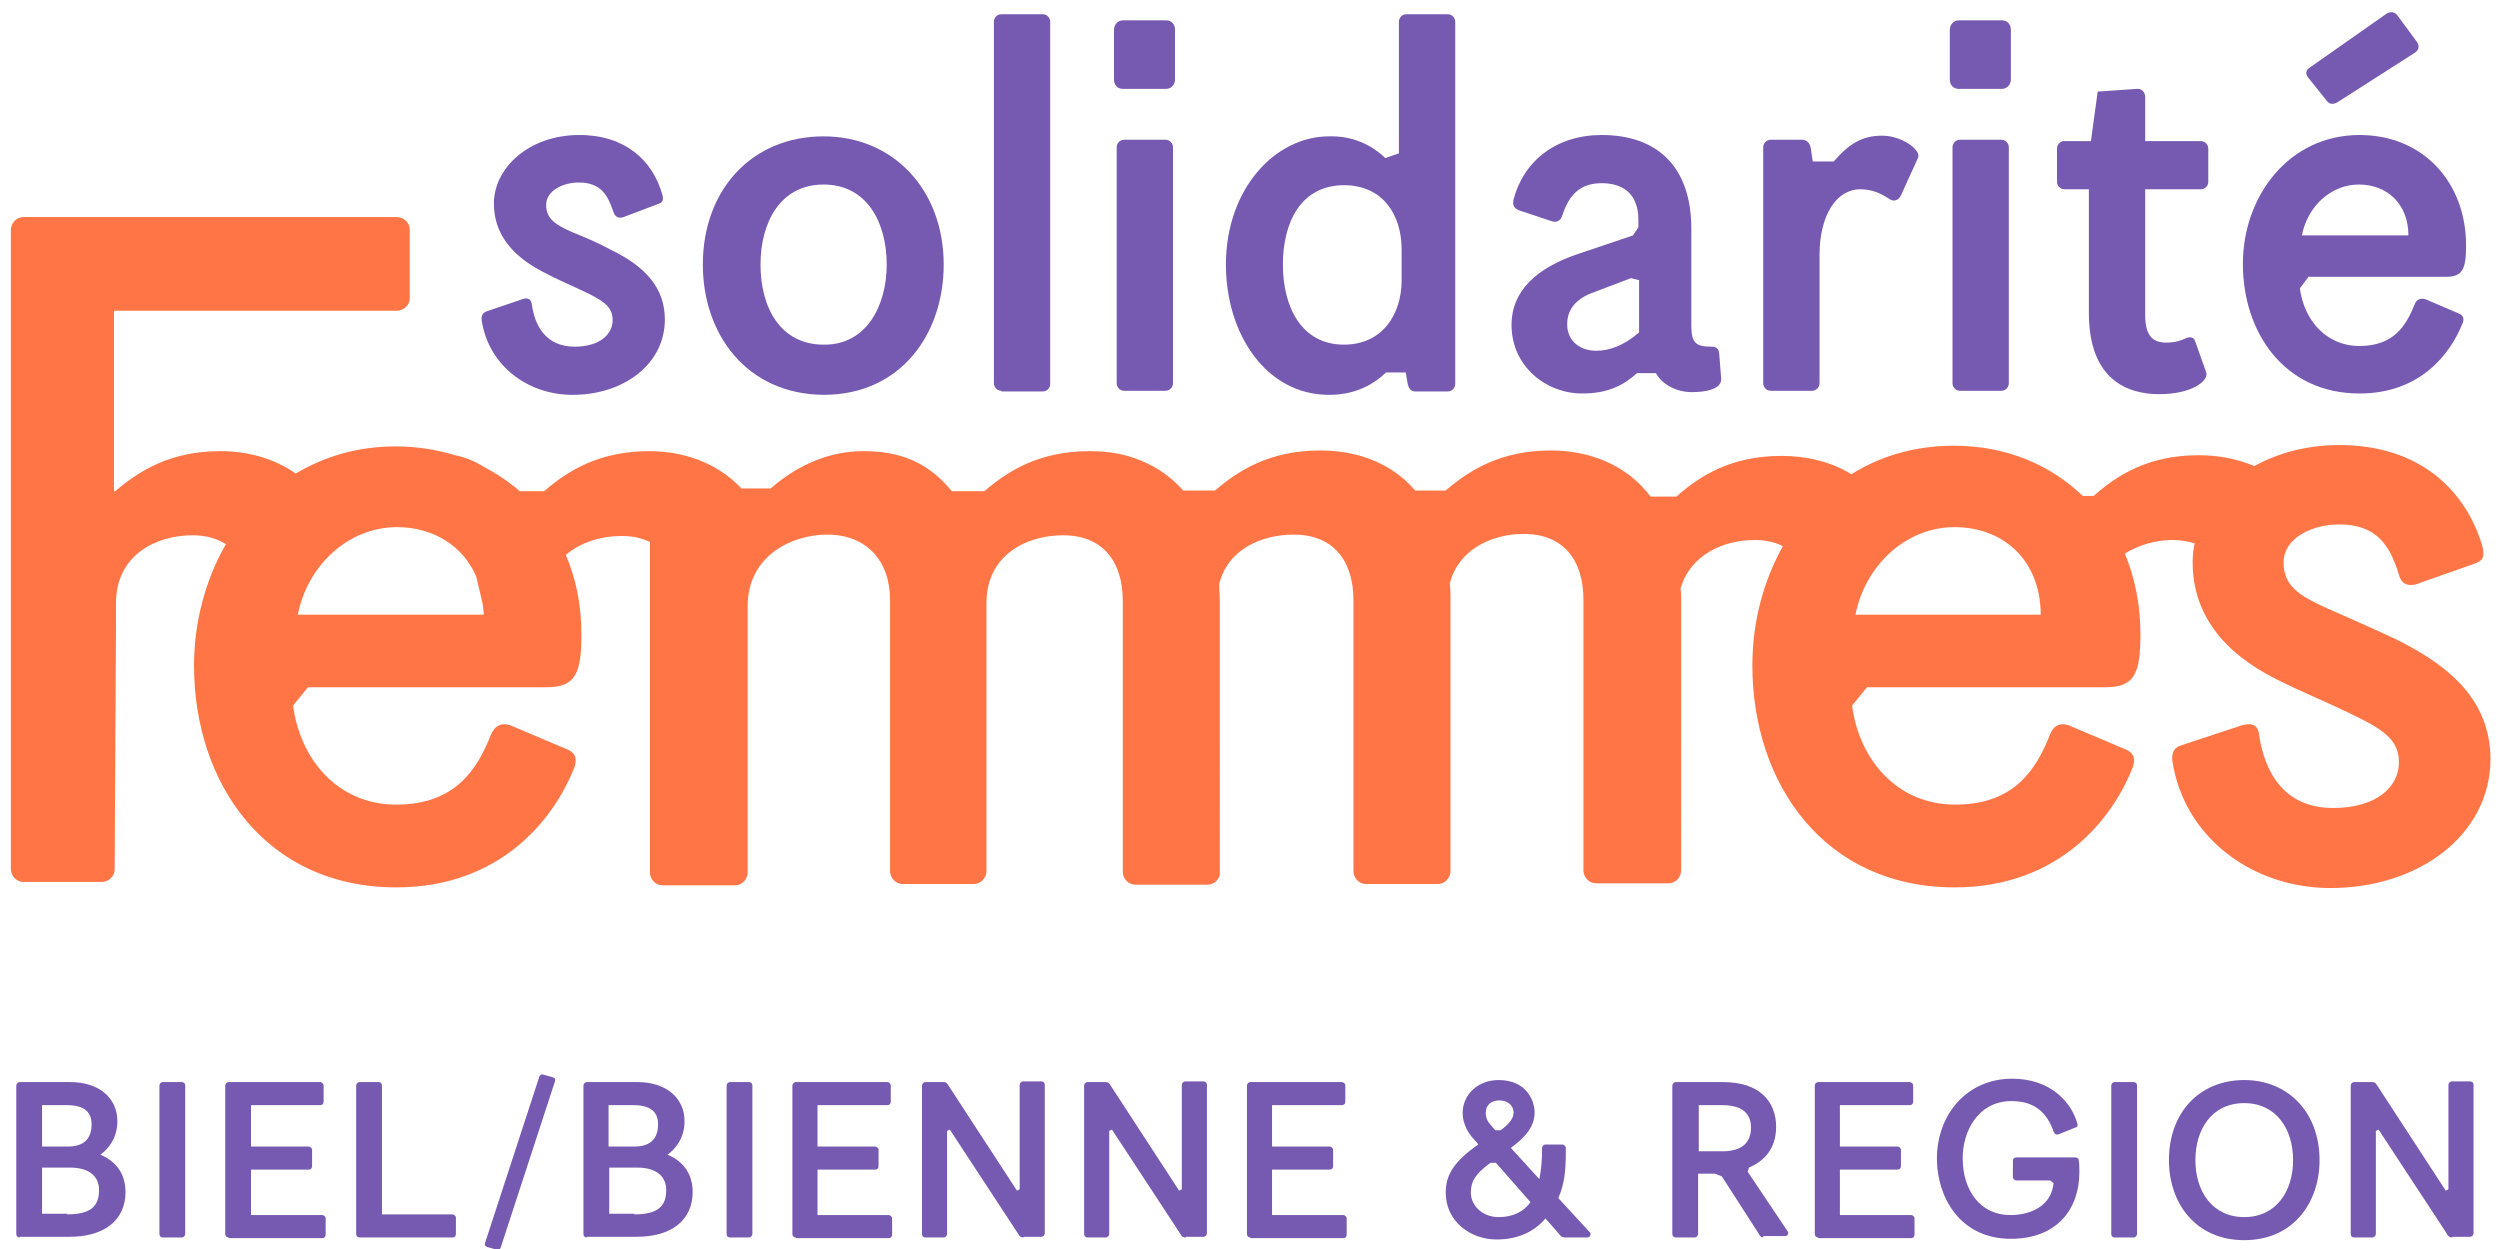 <?xml version="1.0" encoding="utf-8"?>
<!-- Generator: Adobe Illustrator 25.2.1, SVG Export Plug-In . SVG Version: 6.00 Build 0)  -->
<svg version="1.1" id="Ebene_1" xmlns="http://www.w3.org/2000/svg" xmlns:xlink="http://www.w3.org/1999/xlink" x="0px" y="0px"
	 viewBox="0 0 368.5 184.1" style="enable-background:new 0 0 368.5 184.1;" xml:space="preserve">
<style type="text/css">
	.st0{fill:#FF7546;}
	.st1{fill:#7659B1;}
</style>
<path class="st0" d="M353.1,94.2c-3.6-1.7-7.1-3.2-10-4.5c-4.2-1.9-6.5-3.3-6.5-6.8c0-3.6,4.2-5.6,8.2-5.6c5.6,0,7.5,3.2,8.8,7.4
	c0.4,1.6,1.6,1.7,2.6,1.4l8.5-3c1.2-0.4,1.6-0.9,1.2-2.6c-2.5-8.4-9.4-14.9-21.1-14.9c-4.8,0-9.1,1.2-12.5,3.1
	c-2.6-1.1-5.4-1.6-8.2-1.6c-7.4,0-12,2.9-15.5,6h-1.6c-4.8-4.6-11.3-7.4-19-7.4c-5.7,0-10.8,1.5-15.1,4.2c-3.1-1.9-6.7-2.7-10.3-2.7
	c-7.4,0-12,2.9-15.5,6h-3.8c-3.7-4.9-9.3-6.8-14.7-6.8c-7.4,0-12,2.9-15.5,5.9h-4.5c-3.7-4.3-8.9-5.9-14-5.9c-7.4,0-12,2.9-15.5,5.9
	h-4.7c-2.3-2.6-5.1-4.2-8.2-5.1c-1.8-0.5-3.7-0.7-5.6-0.7c-7.4,0-12,2.9-15.5,5.9h-4.8c-3.5-4.3-7.7-5.9-13-5.9
	c-4.9,0-9.6,1.9-13.7,5.5h-4.3c-3.7-3.9-8.7-5.5-13.6-5.5c-7.4,0-12,2.9-15.5,5.9h-3.6c-1.6-1.4-3.4-2.6-5.3-3.6
	c-1.3-0.8-2.7-1.4-4.2-1.7c-2.7-0.8-5.6-1.3-8.8-1.3c-5.6,0-10.5,1.5-14.7,4c-3.3-2.3-7.2-3.3-11.1-3.3c-7.4,0-12,2.9-15.5,5.9h-0.2
	v-1.3V45.8h41.7c0.9,0,1.9-0.7,1.9-1.9v-10c0-1.2-1-1.9-1.9-1.9h-55c-1.2,0-1.9,1-1.9,1.9v94.2c0,0.9,0.7,1.9,1.9,1.9H15
	c0.9,0,1.9-0.7,1.9-1.9l0.2-35.9v-3.3c0-7.1,5.9-10,11.3-10c2,0,3.6,0.5,4.9,1.3c-3,5.2-4.7,11.5-4.7,17.9
	c0,17.4,10.6,32.7,29.8,32.7c15.3,0,23.3-10,26.3-17.8c0.3-0.9,0.3-1.9-1-2.5l-8.5-3.6c-1.2-0.4-2.2,0-2.8,1.3
	c-2,5.1-5.2,10.4-14,10.4c-8.7,0-14.2-6.8-15.2-14.6l2.2-2.7h35.2c4.2,0,5.1-2,5.1-7.8c0-4.3-0.8-8.2-2.3-11.7
	c2.2-1.9,5.3-2.8,8.2-2.8c1.6,0,3,0.3,4.2,0.9v48.7c0,0.9,0.7,1.9,1.9,1.9h10.6c1.2,0,1.9-1,1.9-1.9V89.4c0-7.7,6.8-10.6,11.7-10.6
	c5.8,0,9.3,3.8,9.3,9.7v39.9c0,0.9,0.7,1.9,1.9,1.9h10.4c1.2,0,1.9-1,1.9-1.9V88.9c0-7.1,5.9-10,11.3-10c5.8,0,8.8,3.8,8.8,9.7v39.9
	c0,0.9,0.7,1.9,1.9,1.9h10.6c1,0,1.7-0.8,1.8-1.5c0-0.1,0-0.3,0-0.4V88.6c0-0.9-0.1-1.7-0.1-2.5c1.3-5.2,6.3-7.3,11-7.3
	c5.8,0,8.8,3.8,8.8,9.7v39.9c0,0.9,0.7,1.9,1.9,1.9h4.9h5.2h0.4c1.2,0,1.9-1,1.9-1.9V88.4c0-0.8,0-1.6-0.1-2.4
	c1.3-5.1,6.3-7.3,10.9-7.3c5.8,0,8.8,3.8,8.8,9.7v39.9c0,0.9,0.7,1.9,1.9,1.9h10.6c1.2,0,1.9-1,1.9-1.9V88.4c0-0.6,0-1.1-0.1-1.6
	c1.4-5,6.3-7.2,10.9-7.2c1.7,0,3,0.3,4.2,0.9c-2.9,5.2-4.5,11.2-4.5,17.6c0,17.4,10.6,32.7,29.8,32.7c15.3,0,23.3-10,26.3-17.8
	c0.3-0.9,0.3-1.9-1-2.5l-8.5-3.6c-1.2-0.4-2.2,0-2.7,1.3c-2,5.1-5.2,10.4-14,10.4c-8.7,0-14.2-6.8-15.2-14.6l2.2-2.7h35.2
	c4.2,0,5.1-2,5.1-7.8c0-4.3-0.8-8.3-2.3-11.9c2.1-1.3,4.6-2,7-2c1.3,0,2.4,0.2,3.3,0.5c-0.2,0.9-0.3,1.8-0.3,2.8
	c0,7.4,4.3,13.2,12.3,17.2c4.6,2.3,6.7,3,12,5.6c4.5,2.2,6.1,3.8,6.1,6.7c0,3.5-3.2,6.7-9.7,6.7c-7.4,0-10.1-5.5-10.9-10.7
	c-0.1-1.5-1-1.9-2.5-1.5l-9.1,3c-0.9,0.3-1.3,1-1.2,2.2c1.7,11.4,11.9,18.8,23.3,18.8c13,0,23.6-7.8,23.6-19.1
	C367,103.9,362.1,98.6,353.1,94.2z M43.9,90.6c1.4-7.2,7.4-12.9,14.6-12.9c5.4,0,9.8,2.8,11.7,7.3l0.9,3.8c0.1,0.6,0.2,1.2,0.2,1.8
	H43.9z M273.5,90.6c1.4-7.2,7.4-12.9,14.6-12.9c7.4,0,12.7,5.1,12.7,12.9H273.5z"/>
<g>
	<path class="st1" d="M90,36.8c5.2,2.5,8,5.7,8,10.3c0,6.6-6.1,11.1-13.6,11.1c-6.6,0-12.4-4.3-13.4-11c-0.1-0.7,0.2-1.1,0.7-1.3
		l5.3-1.8c0.8-0.3,1.3,0,1.4,0.8c0.4,3,2,6.2,6.3,6.2c3.8,0,5.6-1.9,5.6-3.9c0-1.7-0.9-2.6-3.5-3.9c-3.1-1.5-4.3-1.9-6.9-3.3
		c-4.6-2.4-7.1-5.7-7.1-10c0-5.2,5.1-10.1,12.6-10.1c6.8,0,10.8,3.8,12.2,8.7c0.3,1,0,1.3-0.7,1.5L91.9,32c-0.6,0.2-1.2,0.1-1.5-0.8
		c-0.8-2.4-1.8-4.3-5.1-4.3c-2.3,0-4.8,1.2-4.8,3.3c0,2,1.3,2.9,3.8,4C86,34.9,88,35.7,90,36.8z"/>
	<path class="st1" d="M103.6,39c0-11.1,7.3-18.9,17.8-18.9c10.3,0,17.7,7.9,17.7,18.9c0,10.2-6.3,19.2-17.7,19.2
		C110,58.1,103.6,49.2,103.6,39z M130.7,39c0-6.2-2.9-11.8-9.3-11.8c-6.4,0-9.3,5.6-9.3,11.8c0,6.3,2.9,11.8,9.3,11.8
		C127.6,50.9,130.7,45.2,130.7,39z"/>
	<path class="st1" d="M147.6,57.6c-0.7,0-1.1-0.6-1.1-1.1V3.2c0-0.5,0.4-1.1,1.1-1.1h6.1c0.7,0,1.1,0.6,1.1,1.1v53.4
		c0,0.5-0.4,1.1-1.1,1.1H147.6z"/>
	<path class="st1" d="M165.5,13.1c-0.8,0-1.3-0.6-1.3-1.4V4.4c0-0.8,0.6-1.4,1.3-1.4h6.4c0.8,0,1.3,0.6,1.3,1.4v7.3
		c0,0.8-0.6,1.4-1.3,1.4H165.5z M165.7,57.6c-0.7,0-1.1-0.6-1.1-1.1V21.7c0-0.5,0.4-1.1,1.1-1.1h6.1c0.7,0,1.1,0.6,1.1,1.1v34.8
		c0,0.5-0.4,1.1-1.1,1.1H165.7z"/>
	<path class="st1" d="M204.2,23.3l2-0.7V3.2c0-0.5,0.4-1.1,1.1-1.1h6.1c0.7,0,1.1,0.6,1.1,1.1v53.4c0,0.5-0.4,1.1-1.1,1.1h-4.8
		c-0.7,0-1-0.6-1.1-1.1l-0.3-1.7h-2.9c-2.1,2-4.8,3.3-8.4,3.3c-9.3,0-15.2-9-15.2-19.2c0-11.1,7.2-18.9,15.2-18.9
		C199.3,20,202.1,21.3,204.2,23.3z M206.6,36.8c0-5.2-2.8-9.5-8.5-9.5c-6.3,0-9,5.4-9,11.7c0,6.2,2.7,11.8,9,11.8
		c5.7,0,8.5-4.5,8.5-9.5V36.8z"/>
	<path class="st1" d="M253.7,55.8c0.1,1.5-2.1,2-4.3,2c-2.9,0-4.8-1.7-5.3-2.8h-2.8c-2,1.8-4.3,3-8.1,3c-5.3,0-10.4-4-10.4-10.1
		c0-5.1,3.8-8.4,9.6-10.4l8.3-2.8l0.8-1.2v-1.1c0-4.2-2.7-5.4-5.4-5.4c-3.2,0-4.8,1.7-5.8,4.7c-0.3,1-1,1.1-1.6,0.9l-4.8-1.6
		c-0.7-0.3-1-0.7-0.8-1.6c1.5-5.7,6.3-9.5,13-9.5c8.1,0,13.2,4.6,13.2,13.8V48c0,2.6,0.7,3.1,3,3.1c0.7,0,1,0.3,1.1,0.9L253.7,55.8z
		 M241.6,41.3l-1.2-0.3l-5.8,2.2c-2.3,0.9-3.6,2.4-3.6,4.6c0,2.4,1.8,3.9,4.3,3.9c2,0,4.1-0.8,6.3-2.7V41.3z"/>
	<path class="st1" d="M261,57.6c-0.7,0-1.1-0.6-1.1-1.1V21.7c0-0.6,0.5-1.1,1.1-1.1h4.6c0.9,0,1.2,0.7,1.3,1.2l0.3,2h3.1
		c2.3-2.7,4.3-3.8,7.1-3.8c2.3,0,4.2,1.2,4.8,1.9c0.5,0.5,0.7,1,0.5,1.4l-2.5,5.5c-0.3,0.6-0.9,1-1.6,0.6c-1.2-0.8-2.5-1.5-4.4-1.5
		c-3.5,0-6,3.8-6,9.7v18.9c0,0.5-0.4,1.1-1.1,1.1H261z"/>
	<path class="st1" d="M288.7,13.1c-0.8,0-1.3-0.6-1.3-1.4V4.4c0-0.8,0.6-1.4,1.3-1.4h6.4c0.8,0,1.3,0.6,1.3,1.4v7.3
		c0,0.8-0.6,1.4-1.3,1.4H288.7z M288.9,57.6c-0.7,0-1.1-0.6-1.1-1.1V21.7c0-0.5,0.4-1.1,1.1-1.1h6.1c0.7,0,1.1,0.6,1.1,1.1v34.8
		c0,0.5-0.4,1.1-1.1,1.1H288.9z"/>
	<path class="st1" d="M325.2,54.9c0.4,1.2-2.1,3.2-6.9,3.2c-4.6,0-10.4-2-10.4-12V27.9h-3.6c-0.5,0-1.1-0.4-1.1-1.1v-4.9
		c0-0.7,0.6-1.1,1-1.1h4l1-7.3l5.8-0.4c0.8-0.1,1.2,0.7,1.2,1.1v6.6h8.2c0.5,0,1.1,0.4,1.1,1.1v4.9c0,0.7-0.6,1.1-1.1,1.1h-8.2v18.5
		c0,3.1,1.1,4.1,3.1,4.1c1.3,0,2.2-0.3,2.8-0.6c0.6-0.3,1.3-0.3,1.5,0.5L325.2,54.9z"/>
	<path class="st1" d="M340.2,40.9l-1.2,1.6c0.6,4.6,3.8,8.5,8.8,8.5c5.1,0,6.9-3.1,8.1-6.1c0.3-0.8,0.9-1,1.6-0.8l4.9,2.1
		c0.8,0.3,0.8,0.9,0.6,1.4c-1.8,4.6-6.3,10.4-15.2,10.4c-11.1,0-17.2-9-17.2-19.1c0-10,6.8-19,17.2-19c9.3,0,15.7,6.9,15.7,16.3
		c0,3.4-0.5,4.6-2.9,4.6H340.2z M355,34.7c0-4.6-3.1-7.5-7.3-7.5c-4.2,0-7.6,3.3-8.4,7.5H355z M344.5,15.1c-0.6,0.3-1.1,0.3-1.5-0.2
		l-2.8-3.5c-0.4-0.5-0.3-1.1,0.2-1.4l11.4-8c0.5-0.3,1.2-0.3,1.6,0.3l2.8,3.8c0.6,0.8,0.2,1.4-0.3,1.7L344.5,15.1z"/>
</g>
<g>
	<path class="st1" d="M2.9,182.4c-0.3,0-0.5-0.2-0.5-0.5v-21.9c0-0.2,0.2-0.5,0.5-0.5h7.5c3.9,0,6.9,2.1,6.9,5.8
		c0,2.5-1.4,4.1-2.5,4.9c1.2,0.5,3.7,1.9,3.7,5.5c0,4.2-3.2,6.6-8.2,6.6H2.9z M10,169c2.1,0,3.5-0.9,3.5-3.3c0-1.7-1-2.8-3.6-2.8
		H6.2v6.1H10z M9.9,179c3.6,0,4.7-1.3,4.7-3.6c0-1.8-1.2-3.3-4.3-3.3H6.2v6.8H9.9z"/>
	<path class="st1" d="M24,182.4c-0.3,0-0.5-0.2-0.5-0.5v-21.9c0-0.2,0.2-0.5,0.5-0.5h2.8c0.3,0,0.5,0.2,0.5,0.5v21.9
		c0,0.2-0.2,0.5-0.5,0.5H24z"/>
	<path class="st1" d="M33.7,182.4c-0.3,0-0.5-0.2-0.5-0.5v-21.9c0-0.2,0.2-0.5,0.5-0.5h13.5c0.2,0,0.5,0.2,0.5,0.5v2.4
		c0,0.3-0.2,0.5-0.5,0.5H37v6.1h8.5c0.2,0,0.5,0.2,0.5,0.5v2.4c0,0.3-0.2,0.5-0.5,0.5H37v6.7h10.5c0.2,0,0.5,0.2,0.5,0.5v2.4
		c0,0.3-0.2,0.5-0.5,0.5H33.7z"/>
	<path class="st1" d="M53,182.4c-0.3,0-0.5-0.2-0.5-0.5v-21.9c0-0.2,0.2-0.5,0.5-0.5h2.8c0.3,0,0.5,0.2,0.5,0.5v19h10.4
		c0.2,0,0.5,0.2,0.5,0.5v2.4c0,0.3-0.2,0.5-0.5,0.5H53z"/>
	<path class="st1" d="M71.8,183.8c-0.3-0.1-0.4-0.3-0.3-0.6l8-24.5c0.1-0.2,0.2-0.4,0.6-0.3l1.4,0.4c0.3,0.1,0.4,0.2,0.3,0.6
		l-8,24.5c-0.1,0.3-0.3,0.4-0.6,0.3L71.8,183.8z"/>
	<path class="st1" d="M86.5,182.4c-0.3,0-0.5-0.2-0.5-0.5v-21.9c0-0.2,0.2-0.5,0.5-0.5H94c3.9,0,6.9,2.1,6.9,5.8
		c0,2.5-1.4,4.1-2.5,4.9c1.2,0.5,3.7,1.9,3.7,5.5c0,4.2-3.2,6.6-8.2,6.6H86.5z M93.5,169c2.1,0,3.5-0.9,3.5-3.3c0-1.7-1-2.8-3.6-2.8
		h-3.7v6.1H93.5z M93.5,179c3.6,0,4.7-1.3,4.7-3.6c0-1.8-1.2-3.3-4.3-3.3h-4.1v6.8H93.5z"/>
	<path class="st1" d="M107.6,182.4c-0.3,0-0.5-0.2-0.5-0.5v-21.9c0-0.2,0.2-0.5,0.5-0.5h2.8c0.3,0,0.5,0.2,0.5,0.5v21.9
		c0,0.2-0.2,0.5-0.5,0.5H107.6z"/>
	<path class="st1" d="M117.3,182.4c-0.3,0-0.5-0.2-0.5-0.5v-21.9c0-0.2,0.2-0.5,0.5-0.5h13.5c0.2,0,0.5,0.2,0.5,0.5v2.4
		c0,0.3-0.2,0.5-0.5,0.5h-10.3v6.1h8.5c0.2,0,0.5,0.2,0.5,0.5v2.4c0,0.3-0.2,0.5-0.5,0.5h-8.5v6.7H131c0.2,0,0.5,0.2,0.5,0.5v2.4
		c0,0.3-0.2,0.5-0.5,0.5H117.3z"/>
	<path class="st1" d="M150.9,182.4c-0.4,0-0.6-0.1-0.8-0.5l-10.1-15.4l-0.4,0.2v15.2c0,0.2-0.2,0.5-0.5,0.5h-2.7
		c-0.3,0-0.5-0.2-0.5-0.5v-21.9c0-0.2,0.2-0.5,0.5-0.5h2.7c0.4,0,0.5,0.2,0.7,0.5l10.1,15.5l0.4-0.2v-15.4c0-0.2,0.2-0.5,0.5-0.5
		h2.7c0.3,0,0.5,0.2,0.5,0.5v21.9c0,0.2-0.2,0.5-0.5,0.5H150.9z"/>
	<path class="st1" d="M174.8,182.4c-0.4,0-0.6-0.1-0.8-0.5l-10.1-15.4l-0.4,0.2v15.2c0,0.2-0.2,0.5-0.5,0.5h-2.7
		c-0.3,0-0.5-0.2-0.5-0.5v-21.9c0-0.2,0.2-0.5,0.5-0.5h2.7c0.4,0,0.5,0.2,0.7,0.5l10.1,15.5l0.4-0.2v-15.4c0-0.2,0.2-0.5,0.5-0.5
		h2.7c0.3,0,0.5,0.2,0.5,0.5v21.9c0,0.2-0.2,0.5-0.5,0.5H174.8z"/>
	<path class="st1" d="M184.3,182.4c-0.3,0-0.5-0.2-0.5-0.5v-21.9c0-0.2,0.2-0.5,0.5-0.5h13.5c0.2,0,0.5,0.2,0.5,0.5v2.4
		c0,0.3-0.2,0.5-0.5,0.5h-10.3v6.1h8.5c0.2,0,0.5,0.2,0.5,0.5v2.4c0,0.3-0.2,0.5-0.5,0.5h-8.5v6.7H198c0.2,0,0.5,0.2,0.5,0.5v2.4
		c0,0.3-0.2,0.5-0.5,0.5H184.3z"/>
	<path class="st1" d="M230.7,182.4c-0.4,0-0.5-0.1-0.7-0.3l-2.2-2.5c-1.6,1.9-4,3.1-7.2,3.1c-3.9,0-7.5-2.7-7.5-6.9
		c0-2.6,1.2-4.6,4.8-7.1l-0.3-0.4c-0.9-0.9-2-2.3-2-4.3c0-2.5,2.1-4.8,5.3-4.8c4,0,5.3,2.9,5.3,4.8c0,2-1.3,3.6-3.5,5.2l4.2,4.6
		c0.3-1.4,0.4-2.9,0.4-4.4v-0.2c0-0.2,0.2-0.5,0.5-0.5h2.5c0.2,0,0.4,0.2,0.5,0.4c0,0.2,0,0.6,0,0.8c0,2.7-0.2,4.6-1.1,6.7l4.6,5
		c0.3,0.3,0.1,0.8-0.3,0.8H230.7z M220.5,171.4h-0.8c-2.2,1.6-2.9,2.7-2.9,4.4c0,1.8,1.6,3.6,4.1,3.6c2.1,0,3.7-0.8,4.7-2.2
		L220.5,171.4z M221.2,166.6c1.2-0.9,1.9-1.7,1.9-2.6c0-1.1-0.9-1.8-2.1-1.8c-1.2,0-2,0.7-2,1.8c0,0.8,0.3,1.4,0.8,1.9l0.6,0.7
		H221.2z"/>
	<path class="st1" d="M259.9,182.4c-0.2,0-0.4-0.1-0.5-0.3l-5.6-8.7l-1-0.4h-2.5v8.9c0,0.2-0.2,0.5-0.5,0.5h-2.8
		c-0.3,0-0.5-0.2-0.5-0.5v-21.9c0-0.2,0.2-0.5,0.5-0.5h7c5.4,0,7.8,2.9,7.8,6.6c0,3.5-2.1,5.2-4,6l-0.2,0.6l5.9,8.8
		c0.2,0.3,0,0.7-0.4,0.7H259.9z M253.9,169.7c3.3,0,4.2-1.7,4.2-3.5c0-1.5-0.7-3.3-4.2-3.3h-3.5v6.8H253.9z"/>
	<path class="st1" d="M268,182.4c-0.3,0-0.5-0.2-0.5-0.5v-21.9c0-0.2,0.2-0.5,0.5-0.5h13.5c0.2,0,0.5,0.2,0.5,0.5v2.4
		c0,0.3-0.2,0.5-0.5,0.5h-10.3v6.1h8.5c0.2,0,0.5,0.2,0.5,0.5v2.4c0,0.3-0.2,0.5-0.5,0.5h-8.5v6.7h10.5c0.2,0,0.5,0.2,0.5,0.5v2.4
		c0,0.3-0.2,0.5-0.5,0.5H268z"/>
	<path class="st1" d="M302.2,174h-5c-0.2,0-0.5-0.2-0.5-0.5v-2.4c0-0.3,0.2-0.5,0.5-0.5h8.7c0.3,0,0.5,0.2,0.5,0.4
		c0.1,0.4,0.1,1.3,0.1,1.8c0,5.3-3.2,9.8-10.1,9.8c-7.6,0-10.9-6.3-10.9-11.8c0-6.5,4.4-11.8,11.1-11.8c5.6,0,8.7,3.4,9.6,6.6
		c0.1,0.4,0,0.5-0.3,0.6l-2.5,1c-0.3,0.1-0.5,0-0.7-0.4c-0.9-2.6-2.6-4.5-6.2-4.5c-4.9,0-7.2,4.4-7.2,8.4c0,4.9,2.7,8.4,7,8.4
		c3.4,0,6.1-1.6,6.4-4.7L302.2,174z"/>
	<path class="st1" d="M311.7,182.4c-0.3,0-0.5-0.2-0.5-0.5v-21.9c0-0.2,0.2-0.5,0.5-0.5h2.8c0.3,0,0.5,0.2,0.5,0.5v21.9
		c0,0.2-0.2,0.5-0.5,0.5H311.7z"/>
	<path class="st1" d="M319.7,171c0-7,4.5-11.8,11.1-11.8c6.5,0,11.1,4.8,11.1,11.8c0,6.3-3.9,11.8-11.1,11.8
		C323.6,182.8,319.7,177.3,319.7,171z M338,171c0-4.6-2.5-8.4-7.2-8.4c-4.8,0-7.2,3.9-7.2,8.4c0,4.6,2.5,8.4,7.2,8.4
		C335.5,179.4,338,175.6,338,171z"/>
	<path class="st1" d="M361.5,182.4c-0.4,0-0.6-0.1-0.8-0.5l-10.1-15.4l-0.4,0.2v15.2c0,0.2-0.2,0.5-0.5,0.5H347
		c-0.3,0-0.5-0.2-0.5-0.5v-21.9c0-0.2,0.2-0.5,0.5-0.5h2.7c0.4,0,0.5,0.2,0.7,0.5l10.1,15.5l0.4-0.2v-15.4c0-0.2,0.2-0.5,0.5-0.5
		h2.7c0.3,0,0.5,0.2,0.5,0.5v21.9c0,0.2-0.2,0.5-0.5,0.5H361.5z"/>
</g>
</svg>

